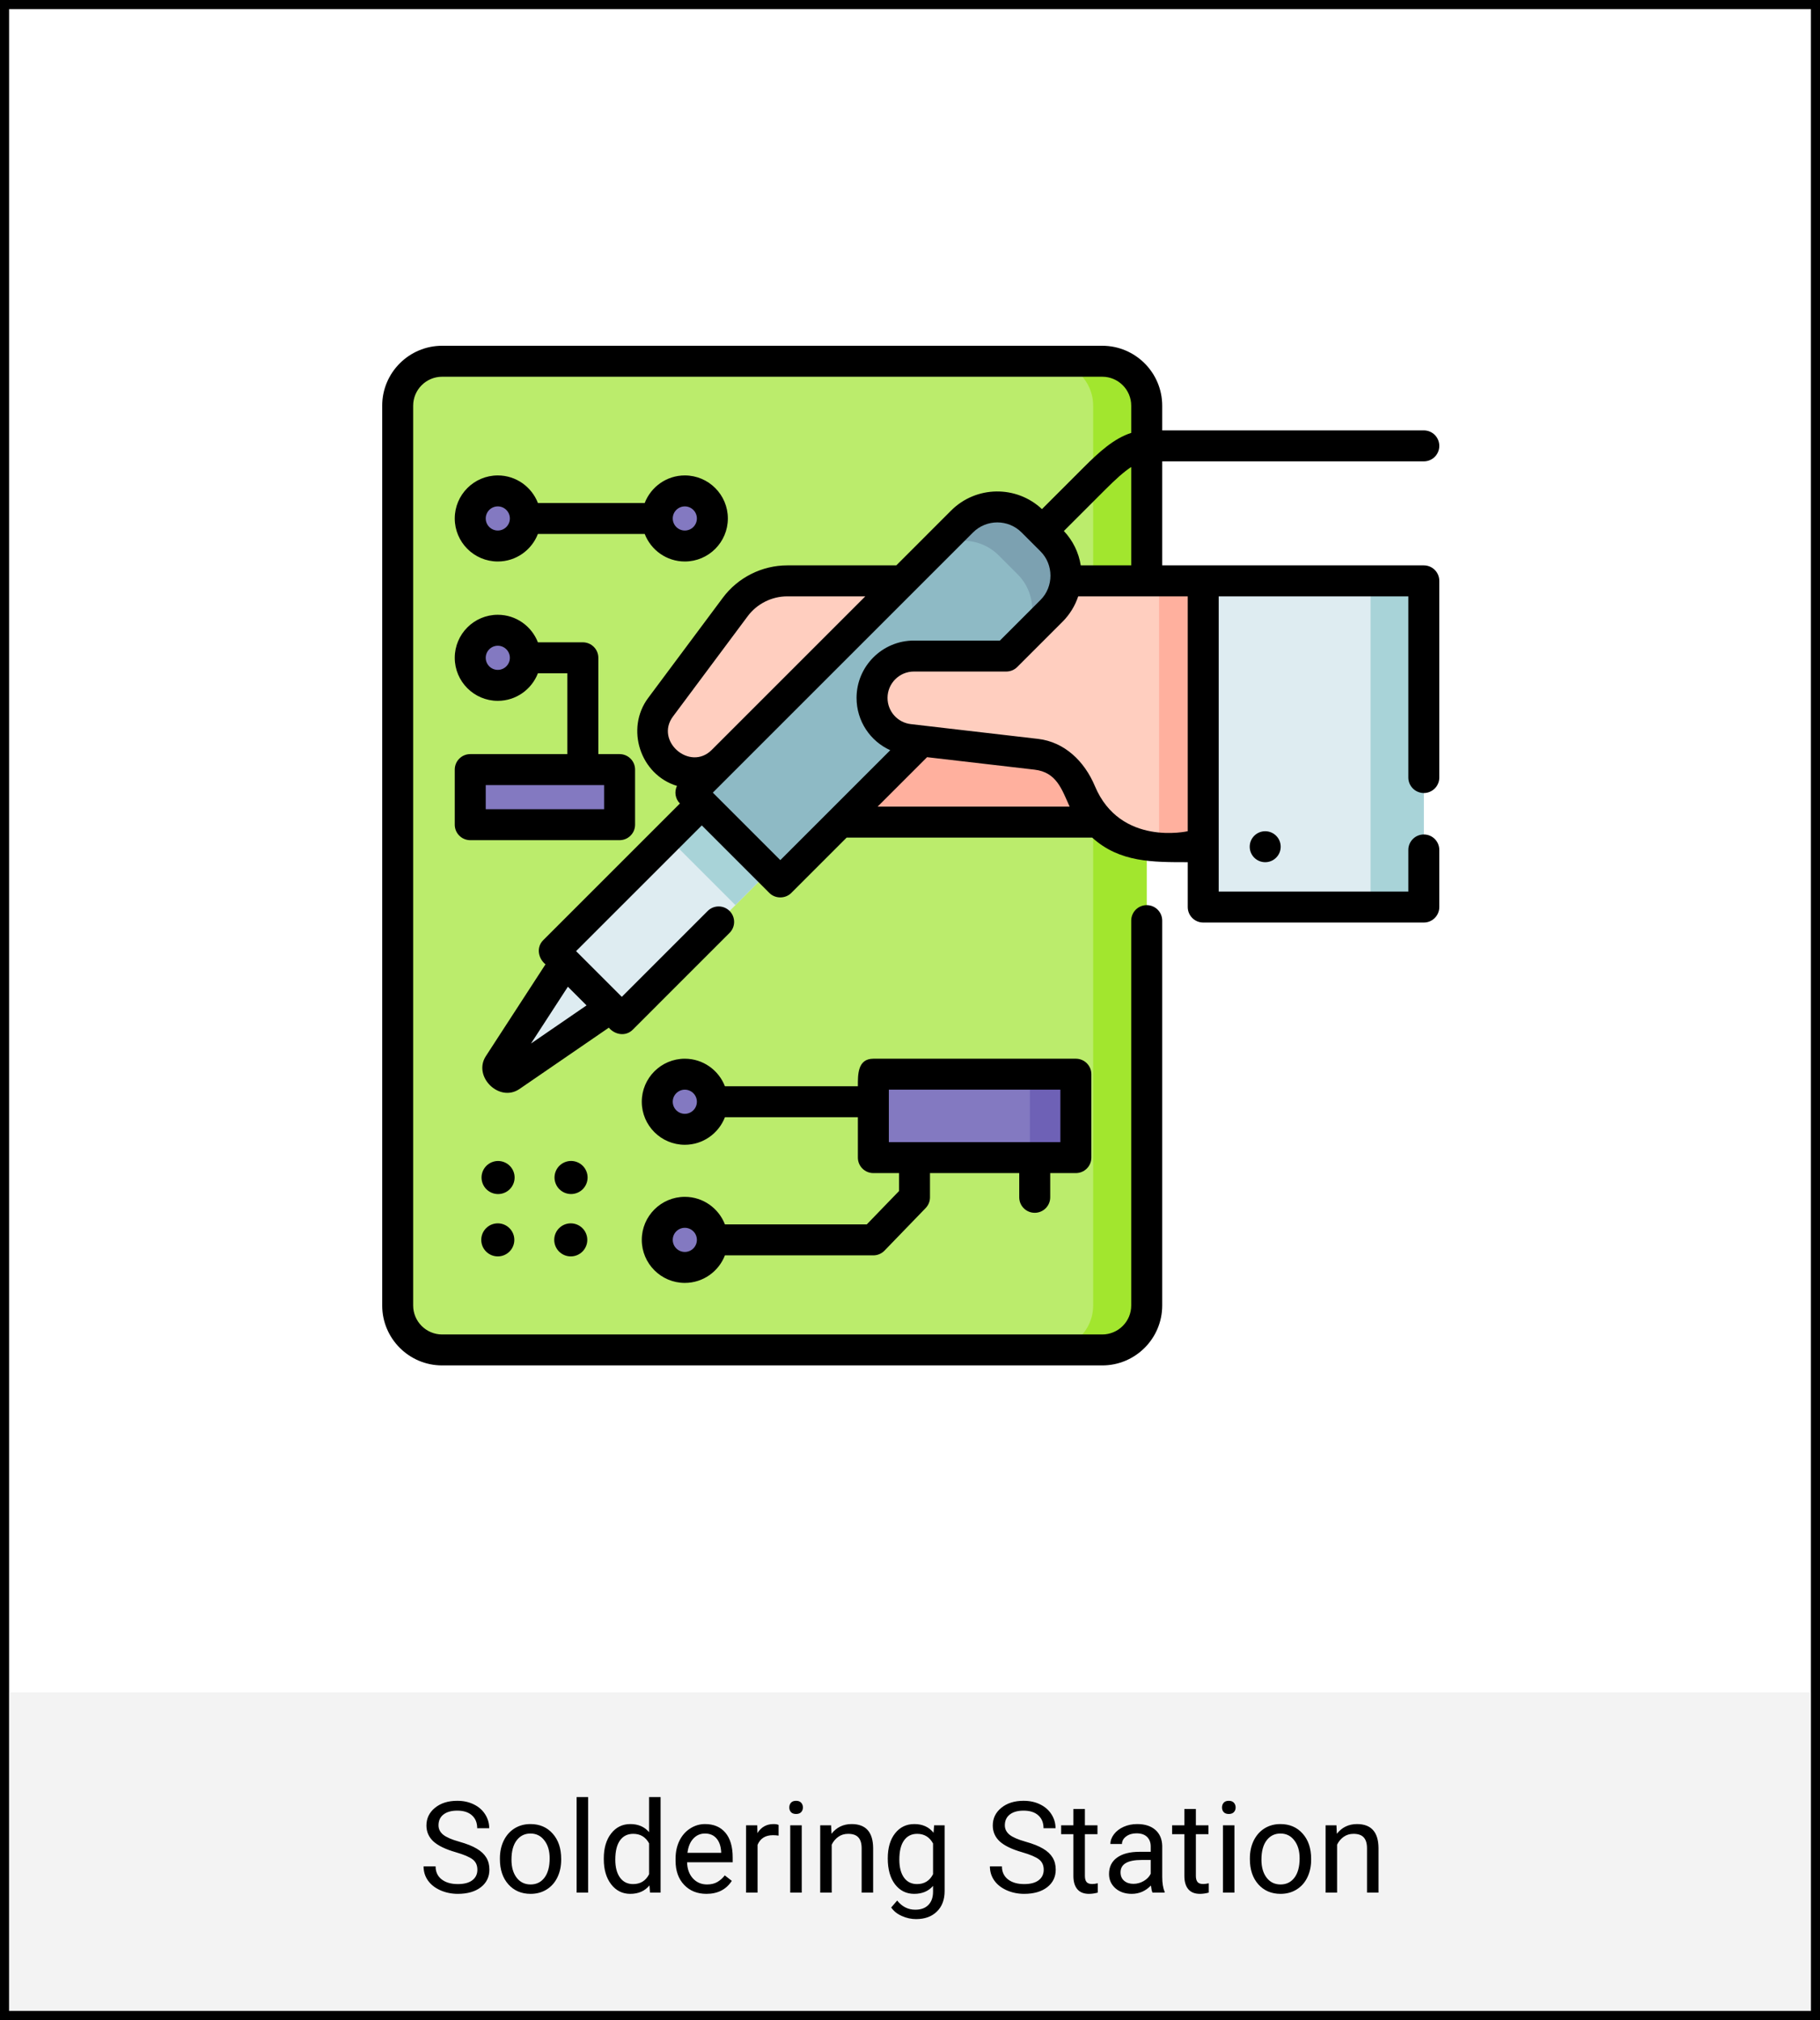 <svg width="200" height="222" viewBox="0 0 200 222" fill="none" xmlns="http://www.w3.org/2000/svg">
<rect x="0.5" y="0.5" width="199" height="221" fill="white" stroke="black"/>
<g filter="url(#filter0_b)">
<rect x="1" y="186" width="198" height="35" fill="#C4C4C4" fill-opacity="0.2"/>
</g>
<path d="M50.088 203.563C48.962 203.24 48.142 202.843 47.627 202.374C47.117 201.9 46.861 201.317 46.861 200.624C46.861 199.84 47.173 199.193 47.798 198.683C48.427 198.168 49.242 197.91 50.245 197.91C50.929 197.91 51.537 198.042 52.07 198.307C52.608 198.571 53.023 198.936 53.315 199.4C53.611 199.865 53.759 200.373 53.759 200.925H52.44C52.44 200.323 52.248 199.852 51.865 199.51C51.482 199.163 50.942 198.99 50.245 198.99C49.598 198.99 49.092 199.134 48.727 199.421C48.367 199.703 48.188 200.098 48.188 200.604C48.188 201.009 48.358 201.353 48.7 201.636C49.047 201.914 49.632 202.169 50.457 202.401C51.286 202.634 51.934 202.891 52.398 203.174C52.868 203.452 53.214 203.778 53.438 204.151C53.665 204.525 53.779 204.965 53.779 205.471C53.779 206.277 53.465 206.924 52.836 207.412C52.207 207.895 51.366 208.137 50.313 208.137C49.63 208.137 48.992 208.007 48.399 207.747C47.807 207.483 47.349 207.123 47.025 206.667C46.706 206.211 46.547 205.694 46.547 205.115H47.866C47.866 205.717 48.087 206.193 48.529 206.544C48.976 206.89 49.571 207.063 50.313 207.063C51.006 207.063 51.537 206.922 51.906 206.64C52.275 206.357 52.46 205.972 52.46 205.484C52.46 204.997 52.289 204.621 51.947 204.356C51.605 204.088 50.986 203.823 50.088 203.563ZM54.935 204.233C54.935 203.509 55.076 202.857 55.358 202.278C55.645 201.7 56.042 201.253 56.548 200.938C57.058 200.624 57.639 200.467 58.291 200.467C59.298 200.467 60.112 200.815 60.731 201.513C61.356 202.21 61.668 203.137 61.668 204.295V204.384C61.668 205.104 61.529 205.751 61.251 206.325C60.977 206.895 60.583 207.339 60.068 207.658C59.558 207.977 58.97 208.137 58.305 208.137C57.302 208.137 56.489 207.788 55.864 207.091C55.245 206.394 54.935 205.471 54.935 204.322V204.233ZM56.206 204.384C56.206 205.204 56.395 205.863 56.773 206.359C57.156 206.856 57.667 207.104 58.305 207.104C58.947 207.104 59.458 206.854 59.836 206.353C60.214 205.847 60.403 205.14 60.403 204.233C60.403 203.422 60.21 202.766 59.822 202.265C59.44 201.759 58.929 201.506 58.291 201.506C57.667 201.506 57.163 201.754 56.78 202.251C56.398 202.748 56.206 203.459 56.206 204.384ZM64.628 208H63.363V197.5H64.628V208ZM66.351 204.24C66.351 203.105 66.62 202.194 67.157 201.506C67.695 200.813 68.399 200.467 69.269 200.467C70.135 200.467 70.821 200.763 71.327 201.355V197.5H72.592V208H71.43L71.368 207.207C70.862 207.827 70.158 208.137 69.256 208.137C68.399 208.137 67.7 207.786 67.157 207.084C66.62 206.382 66.351 205.466 66.351 204.336V204.24ZM67.615 204.384C67.615 205.222 67.788 205.879 68.135 206.353C68.481 206.826 68.96 207.063 69.57 207.063C70.372 207.063 70.958 206.703 71.327 205.983V202.586C70.949 201.889 70.368 201.54 69.584 201.54C68.964 201.54 68.481 201.779 68.135 202.258C67.788 202.736 67.615 203.445 67.615 204.384ZM77.63 208.137C76.627 208.137 75.811 207.809 75.183 207.152C74.554 206.492 74.239 205.61 74.239 204.507V204.274C74.239 203.541 74.378 202.887 74.656 202.312C74.939 201.734 75.331 201.283 75.832 200.959C76.338 200.631 76.885 200.467 77.473 200.467C78.434 200.467 79.182 200.784 79.715 201.417C80.248 202.05 80.515 202.957 80.515 204.138V204.664H75.504C75.522 205.393 75.734 205.983 76.14 206.435C76.55 206.881 77.069 207.104 77.698 207.104C78.145 207.104 78.523 207.013 78.833 206.831C79.143 206.649 79.414 206.407 79.647 206.106L80.419 206.708C79.799 207.66 78.87 208.137 77.63 208.137ZM77.473 201.506C76.962 201.506 76.534 201.693 76.188 202.066C75.841 202.436 75.627 202.955 75.545 203.625H79.25V203.529C79.213 202.887 79.04 202.39 78.731 202.039C78.421 201.684 78.001 201.506 77.473 201.506ZM85.56 201.738C85.368 201.706 85.161 201.69 84.938 201.69C84.108 201.69 83.545 202.044 83.249 202.75V208H81.984V200.604H83.215L83.235 201.458C83.65 200.797 84.238 200.467 84.999 200.467C85.245 200.467 85.432 200.499 85.56 200.562V201.738ZM88.103 208H86.838V200.604H88.103V208ZM86.735 198.642C86.735 198.437 86.797 198.263 86.92 198.122C87.047 197.981 87.234 197.91 87.481 197.91C87.727 197.91 87.913 197.981 88.041 198.122C88.169 198.263 88.232 198.437 88.232 198.642C88.232 198.847 88.169 199.018 88.041 199.154C87.913 199.291 87.727 199.359 87.481 199.359C87.234 199.359 87.047 199.291 86.92 199.154C86.797 199.018 86.735 198.847 86.735 198.642ZM91.329 200.604L91.37 201.533C91.935 200.822 92.674 200.467 93.585 200.467C95.148 200.467 95.936 201.349 95.95 203.112V208H94.686V203.105C94.681 202.572 94.558 202.178 94.316 201.923C94.079 201.668 93.708 201.54 93.202 201.54C92.792 201.54 92.432 201.649 92.122 201.868C91.812 202.087 91.571 202.374 91.397 202.729V208H90.133V200.604H91.329ZM97.557 204.24C97.557 203.087 97.823 202.171 98.356 201.492C98.89 200.809 99.596 200.467 100.476 200.467C101.378 200.467 102.082 200.786 102.588 201.424L102.649 200.604H103.805V207.822C103.805 208.779 103.52 209.534 102.95 210.085C102.385 210.636 101.624 210.912 100.667 210.912C100.134 210.912 99.612 210.798 99.102 210.57C98.591 210.342 98.201 210.03 97.933 209.634L98.589 208.875C99.131 209.545 99.794 209.88 100.578 209.88C101.193 209.88 101.672 209.707 102.014 209.36C102.36 209.014 102.533 208.526 102.533 207.897V207.262C102.027 207.845 101.337 208.137 100.462 208.137C99.596 208.137 98.894 207.788 98.356 207.091C97.823 206.394 97.557 205.443 97.557 204.24ZM98.828 204.384C98.828 205.218 98.999 205.874 99.341 206.353C99.683 206.826 100.161 207.063 100.776 207.063C101.574 207.063 102.16 206.701 102.533 205.977V202.6C102.146 201.893 101.565 201.54 100.79 201.54C100.175 201.54 99.694 201.779 99.348 202.258C99.001 202.736 98.828 203.445 98.828 204.384ZM112.322 203.563C111.197 203.24 110.376 202.843 109.861 202.374C109.351 201.9 109.096 201.317 109.096 200.624C109.096 199.84 109.408 199.193 110.032 198.683C110.661 198.168 111.477 197.91 112.479 197.91C113.163 197.91 113.771 198.042 114.305 198.307C114.842 198.571 115.257 198.936 115.549 199.4C115.845 199.865 115.993 200.373 115.993 200.925H114.674C114.674 200.323 114.482 199.852 114.1 199.51C113.717 199.163 113.177 198.99 112.479 198.99C111.832 198.99 111.326 199.134 110.962 199.421C110.602 199.703 110.422 200.098 110.422 200.604C110.422 201.009 110.593 201.353 110.935 201.636C111.281 201.914 111.867 202.169 112.691 202.401C113.521 202.634 114.168 202.891 114.633 203.174C115.102 203.452 115.449 203.778 115.672 204.151C115.9 204.525 116.014 204.965 116.014 205.471C116.014 206.277 115.699 206.924 115.07 207.412C114.441 207.895 113.601 208.137 112.548 208.137C111.864 208.137 111.226 208.007 110.634 207.747C110.041 207.483 109.583 207.123 109.26 206.667C108.941 206.211 108.781 205.694 108.781 205.115H110.101C110.101 205.717 110.322 206.193 110.764 206.544C111.21 206.89 111.805 207.063 112.548 207.063C113.241 207.063 113.771 206.922 114.141 206.64C114.51 206.357 114.694 205.972 114.694 205.484C114.694 204.997 114.523 204.621 114.182 204.356C113.84 204.088 113.22 203.823 112.322 203.563ZM119.22 198.812V200.604H120.601V201.581H119.22V206.168C119.22 206.464 119.281 206.688 119.404 206.838C119.527 206.984 119.737 207.057 120.033 207.057C120.179 207.057 120.38 207.029 120.635 206.975V208C120.302 208.091 119.979 208.137 119.664 208.137C119.099 208.137 118.673 207.966 118.386 207.624C118.099 207.282 117.955 206.797 117.955 206.168V201.581H116.608V200.604H117.955V198.812H119.22ZM126.65 208C126.577 207.854 126.518 207.594 126.473 207.221C125.885 207.831 125.183 208.137 124.367 208.137C123.638 208.137 123.039 207.932 122.569 207.521C122.104 207.107 121.872 206.583 121.872 205.949C121.872 205.179 122.164 204.582 122.747 204.158C123.335 203.73 124.16 203.516 125.222 203.516H126.452V202.935C126.452 202.493 126.32 202.142 126.056 201.882C125.791 201.618 125.402 201.485 124.887 201.485C124.436 201.485 124.057 201.599 123.752 201.827C123.447 202.055 123.294 202.331 123.294 202.654H122.022C122.022 202.285 122.152 201.93 122.412 201.588C122.676 201.242 123.032 200.968 123.479 200.768C123.93 200.567 124.424 200.467 124.962 200.467C125.814 200.467 126.482 200.681 126.965 201.109C127.448 201.533 127.699 202.119 127.717 202.866V206.271C127.717 206.95 127.803 207.49 127.977 207.891V208H126.65ZM124.552 207.036C124.948 207.036 125.324 206.934 125.68 206.729C126.035 206.523 126.293 206.257 126.452 205.929V204.411H125.461C123.911 204.411 123.137 204.865 123.137 205.771C123.137 206.168 123.269 206.478 123.533 206.701C123.798 206.924 124.137 207.036 124.552 207.036ZM131.415 198.812V200.604H132.796V201.581H131.415V206.168C131.415 206.464 131.477 206.688 131.6 206.838C131.723 206.984 131.932 207.057 132.229 207.057C132.374 207.057 132.575 207.029 132.83 206.975V208C132.497 208.091 132.174 208.137 131.859 208.137C131.294 208.137 130.868 207.966 130.581 207.624C130.294 207.282 130.15 206.797 130.15 206.168V201.581H128.804V200.604H130.15V198.812H131.415ZM135.653 208H134.389V200.604H135.653V208ZM134.286 198.642C134.286 198.437 134.348 198.263 134.471 198.122C134.598 197.981 134.785 197.91 135.031 197.91C135.277 197.91 135.464 197.981 135.592 198.122C135.719 198.263 135.783 198.437 135.783 198.642C135.783 198.847 135.719 199.018 135.592 199.154C135.464 199.291 135.277 199.359 135.031 199.359C134.785 199.359 134.598 199.291 134.471 199.154C134.348 199.018 134.286 198.847 134.286 198.642ZM137.349 204.233C137.349 203.509 137.49 202.857 137.772 202.278C138.06 201.7 138.456 201.253 138.962 200.938C139.472 200.624 140.053 200.467 140.705 200.467C141.712 200.467 142.526 200.815 143.146 201.513C143.77 202.21 144.082 203.137 144.082 204.295V204.384C144.082 205.104 143.943 205.751 143.665 206.325C143.392 206.895 142.997 207.339 142.482 207.658C141.972 207.977 141.384 208.137 140.719 208.137C139.716 208.137 138.903 207.788 138.278 207.091C137.659 206.394 137.349 205.471 137.349 204.322V204.233ZM138.62 204.384C138.62 205.204 138.809 205.863 139.188 206.359C139.57 206.856 140.081 207.104 140.719 207.104C141.361 207.104 141.872 206.854 142.25 206.353C142.628 205.847 142.817 205.14 142.817 204.233C142.817 203.422 142.624 202.766 142.236 202.265C141.854 201.759 141.343 201.506 140.705 201.506C140.081 201.506 139.577 201.754 139.194 202.251C138.812 202.748 138.62 203.459 138.62 204.384ZM146.864 200.604L146.905 201.533C147.47 200.822 148.209 200.467 149.12 200.467C150.683 200.467 151.472 201.349 151.485 203.112V208H150.221V203.105C150.216 202.572 150.093 202.178 149.852 201.923C149.615 201.668 149.243 201.54 148.737 201.54C148.327 201.54 147.967 201.649 147.657 201.868C147.347 202.087 147.106 202.374 146.933 202.729V208H145.668V200.604H146.864Z" fill="black"/>
<path d="M121.129 148.362H48.586C45.889 148.362 43.702 146.175 43.702 143.477V44.589C43.702 41.891 45.889 39.704 48.586 39.704H121.128C123.826 39.704 126.013 41.891 126.013 44.589V143.477C126.013 146.175 123.826 148.362 121.129 148.362V148.362Z" fill="#BBEC6C"/>
<path d="M126.013 44.586V143.475C126.013 146.173 123.826 148.36 121.128 148.36H115.242C117.94 148.36 120.127 146.173 120.127 143.475V44.586C120.127 41.887 117.94 39.701 115.242 39.701H121.128C123.826 39.701 126.013 41.888 126.013 44.586V44.586Z" fill="#A2E62E"/>
<path d="M54.706 60.008C56.378 60.008 57.733 58.652 57.733 56.98C57.733 55.308 56.378 53.952 54.706 53.952C53.033 53.952 51.678 55.308 51.678 56.98C51.678 58.652 53.033 60.008 54.706 60.008Z" fill="#8379C1"/>
<path d="M75.255 124.112C76.927 124.112 78.283 122.756 78.283 121.084C78.283 119.412 76.927 118.056 75.255 118.056C73.583 118.056 72.227 119.412 72.227 121.084C72.227 122.756 73.583 124.112 75.255 124.112Z" fill="#8379C1"/>
<path d="M75.255 139.291C76.927 139.291 78.283 137.936 78.283 136.264C78.283 134.591 76.927 133.236 75.255 133.236C73.583 133.236 72.227 134.591 72.227 136.264C72.227 137.936 73.583 139.291 75.255 139.291Z" fill="#8379C1"/>
<path d="M75.255 60.008C76.927 60.008 78.283 58.652 78.283 56.98C78.283 55.307 76.927 53.952 75.255 53.952C73.583 53.952 72.227 55.307 72.227 56.98C72.227 58.652 73.583 60.008 75.255 60.008Z" fill="#8379C1"/>
<path d="M54.703 75.321C56.375 75.321 57.73 73.965 57.73 72.293C57.73 70.621 56.375 69.265 54.703 69.265C53.03 69.265 51.675 70.621 51.675 72.293C51.675 73.965 53.03 75.321 54.703 75.321Z" fill="#8379C1"/>
<path d="M51.675 84.579H68.086V90.635H51.675V84.579Z" fill="#8379C1"/>
<path d="M95.974 118.056H118.227V127.222H95.974V118.056Z" fill="#8379C1"/>
<path d="M113.176 118.057H118.226V127.222H113.176V118.057Z" fill="#6E61B6"/>
<path d="M86.951 65.419H122.419V90.35H86.951V65.419Z" fill="#FFB09E"/>
<path d="M141.271 93.065L115.672 77.25L114.082 72.114L111.52 63.838H132.223L134.784 72.114L141.271 93.065Z" fill="#FFCEBF"/>
<path d="M117.973 63.838H86.514C84.263 63.838 82.144 64.901 80.799 66.707L72.591 77.724C71.25 79.524 71.433 82.035 73.02 83.622C74.785 85.388 77.648 85.388 79.414 83.622L86.421 76.616C87.24 75.797 88.351 75.337 89.509 75.337H117.973V63.838Z" fill="#FFCEBF"/>
<path d="M105.723 57.313L79.414 83.622L75.925 87.111L85.749 96.936L115.548 67.138C117.686 65 117.686 61.533 115.548 59.395L113.465 57.313C111.327 55.175 107.861 55.175 105.723 57.313V57.313Z" fill="#8EBAC5"/>
<path d="M115.548 67.136L111.826 70.859C113.964 68.72 113.964 65.254 111.826 63.117L109.744 61.033C107.621 58.913 104.192 58.897 102.051 60.985L105.722 57.313C107.861 55.175 111.328 55.175 113.464 57.313L115.548 59.395C117.687 61.534 117.687 65 115.548 67.136Z" fill="#7CA1B1"/>
<path d="M77.121 88.307L60.899 104.53L62.122 105.753L54.818 116.998C54.349 117.721 55.412 118.766 56.122 118.279L67.107 110.739L68.33 111.962L84.553 95.739L77.121 88.307Z" fill="#DEECF1"/>
<path d="M73.381 92.038L77.112 88.307L84.542 95.737L80.811 99.468L73.381 92.038Z" fill="#A8D3D8"/>
<path d="M141.271 93.064L134.784 72.114L114.111 72.1L114.111 72.1H100.43C97.889 72.1 95.829 74.161 95.829 76.702C95.829 79.056 97.606 81.031 99.948 81.278L113.876 82.896C116.132 83.158 118.02 84.726 118.692 86.895C119.825 90.555 123.21 93.051 127.042 93.051L141.271 93.064Z" fill="#FFCEBF"/>
<path d="M127.373 63.838H132.223V93.065H127.373V63.838Z" fill="#FFB09E"/>
<path d="M132.222 63.838H156.465V99.685H132.222V63.838Z" fill="#DEECF1"/>
<path d="M150.611 63.837H156.465V99.686H150.611V63.837Z" fill="#A8D3D8"/>
<path d="M54.703 61.709C56.71 61.709 58.425 60.45 59.111 58.681H70.847C71.532 60.45 73.247 61.709 75.255 61.709C77.863 61.709 79.984 59.587 79.984 56.98C79.984 54.372 77.863 52.25 75.255 52.25C73.247 52.25 71.532 53.509 70.847 55.278H59.111C58.425 53.509 56.71 52.25 54.703 52.25C52.095 52.25 49.973 54.372 49.973 56.98C49.973 59.587 52.095 61.709 54.703 61.709V61.709ZM75.255 55.653C75.986 55.653 76.581 56.248 76.581 56.98C76.581 57.711 75.986 58.306 75.255 58.306C74.523 58.306 73.929 57.711 73.929 56.98C73.929 56.248 74.523 55.653 75.255 55.653ZM54.703 55.653C55.434 55.653 56.029 56.248 56.029 56.98C56.029 57.711 55.434 58.306 54.703 58.306C53.972 58.306 53.377 57.711 53.377 56.98C53.377 56.248 53.972 55.653 54.703 55.653Z" fill="black"/>
<path d="M62.348 82.877H51.675C50.735 82.877 49.973 83.639 49.973 84.579V90.635C49.973 91.575 50.735 92.336 51.675 92.336H68.087C69.026 92.336 69.788 91.575 69.788 90.635V84.579C69.788 83.639 69.026 82.877 68.087 82.877H65.751V72.294C65.751 71.354 64.989 70.592 64.049 70.592H59.111C58.425 68.823 56.71 67.564 54.703 67.564C52.095 67.564 49.973 69.686 49.973 72.294C49.973 74.901 52.095 77.023 54.703 77.023C56.71 77.023 58.425 75.764 59.111 73.995H62.348V82.877ZM66.385 88.933H53.377V86.281H66.385V88.933ZM54.703 73.62C53.972 73.62 53.377 73.025 53.377 72.293C53.377 71.562 53.972 70.967 54.703 70.967C55.434 70.967 56.029 71.562 56.029 72.293C56.029 73.025 55.434 73.62 54.703 73.62Z" fill="black"/>
<path d="M113.706 133.288C114.646 133.288 115.408 132.526 115.408 131.586V128.924H118.226C119.166 128.924 119.928 128.162 119.928 127.222V118.056C119.928 117.116 119.166 116.354 118.226 116.354H95.974C94.22 116.354 94.272 118.136 94.272 119.382H79.662C78.977 117.613 77.262 116.354 75.255 116.354C72.647 116.354 70.525 118.476 70.525 121.084C70.525 123.692 72.647 125.813 75.255 125.813C77.262 125.813 78.977 124.554 79.662 122.785H94.272V127.222C94.272 128.162 95.034 128.924 95.974 128.924H98.793V130.898L95.252 134.562H79.662C78.977 132.793 77.262 131.534 75.255 131.534C72.647 131.534 70.525 133.656 70.525 136.263C70.525 138.871 72.647 140.993 75.255 140.993C77.262 140.993 78.977 139.734 79.662 137.965H95.974C96.436 137.965 96.877 137.778 97.198 137.446L101.718 132.769C102.025 132.451 102.196 132.027 102.196 131.586V128.924H112.004V131.586C112.004 132.526 112.766 133.288 113.706 133.288V133.288ZM75.255 122.41C74.523 122.41 73.928 121.815 73.928 121.083C73.928 120.352 74.523 119.757 75.255 119.757C75.986 119.757 76.581 120.352 76.581 121.083C76.581 121.815 75.986 122.41 75.255 122.41ZM75.255 137.59C74.523 137.59 73.928 136.995 73.928 136.263C73.928 135.532 74.523 134.937 75.255 134.937C75.986 134.937 76.581 135.532 76.581 136.263C76.581 136.995 75.986 137.59 75.255 137.59ZM97.676 119.757H116.525V125.52H97.676V119.757Z" fill="black"/>
<path d="M54.703 134.447C53.699 134.447 52.886 135.26 52.886 136.264C52.886 137.267 53.699 138.08 54.703 138.08C55.706 138.08 56.519 137.267 56.519 136.264C56.519 135.26 55.706 134.447 54.703 134.447Z" fill="black"/>
<path d="M62.722 134.447C61.718 134.447 60.905 135.26 60.905 136.264C60.905 137.267 61.718 138.08 62.722 138.08C63.725 138.08 64.538 137.267 64.538 136.264C64.538 135.26 63.725 134.447 62.722 134.447Z" fill="black"/>
<path d="M55.429 131.09C56.356 130.706 56.796 129.643 56.412 128.716C56.028 127.789 54.965 127.349 54.038 127.733C53.111 128.117 52.671 129.18 53.055 130.107C53.439 131.034 54.502 131.474 55.429 131.09Z" fill="black"/>
<path d="M63.45 131.087C64.377 130.703 64.817 129.64 64.432 128.713C64.048 127.786 62.985 127.346 62.058 127.73C61.131 128.115 60.691 129.178 61.075 130.105C61.459 131.032 62.523 131.472 63.45 131.087Z" fill="black"/>
<path d="M156.465 62.136H127.715V50.704H156.465C157.404 50.704 158.166 49.943 158.166 49.003C158.166 48.063 157.404 47.301 156.465 47.301H127.715V44.586C127.715 40.955 124.76 38 121.128 38H48.586C44.955 38 42 40.955 42 44.586V143.475C42 147.107 44.955 150.061 48.586 150.061H121.128C124.76 150.061 127.715 147.107 127.715 143.475V101.177C127.715 100.237 126.953 99.476 126.013 99.476C125.073 99.476 124.311 100.237 124.311 101.177V143.475C124.311 145.23 122.884 146.658 121.128 146.658H48.586C46.831 146.658 45.403 145.23 45.403 143.475V44.586C45.403 42.831 46.831 41.403 48.586 41.403H121.128C122.883 41.403 124.311 42.831 124.311 44.586V47.575C122.414 48.178 120.747 49.706 119.082 51.372L114.502 55.952C111.693 53.315 107.264 53.366 104.52 56.109L98.494 62.136H86.514C83.739 62.136 81.093 63.464 79.435 65.69L71.227 76.707C68.708 80.087 70.352 85.141 74.393 86.372C74.089 87.003 74.195 87.782 74.715 88.307L59.695 103.327C58.908 104.114 59.137 105.324 59.944 105.982L53.391 116.071C51.935 118.314 54.87 121.203 57.085 119.682L66.904 112.942C67.57 113.734 68.758 113.941 69.534 113.165L80.174 102.524C80.839 101.859 80.839 100.782 80.174 100.117C79.51 99.453 78.432 99.453 77.768 100.117L68.33 109.556L68.311 109.536L63.325 104.55C63.325 104.55 63.324 104.549 63.324 104.549L63.305 104.53L77.121 90.714L84.546 98.139C85.196 98.789 86.301 98.79 86.953 98.139L93.04 92.052H120.02C123.052 94.807 126.707 94.752 130.521 94.756V99.685C130.521 100.625 131.282 101.387 132.222 101.387H156.465C157.404 101.387 158.166 100.625 158.166 99.685V93.41C158.166 92.47 157.404 91.709 156.465 91.709C155.525 91.709 154.763 92.47 154.763 93.41V97.984H133.924V65.539H154.763V85.451C154.763 86.391 155.525 87.153 156.465 87.153C157.404 87.153 158.166 86.391 158.166 85.451V63.837C158.166 62.897 157.404 62.136 156.465 62.136V62.136ZM62.404 108.442L64.456 110.494L58.348 114.687L62.404 108.442ZM121.488 53.779C122.568 52.699 123.492 51.854 124.311 51.325V62.136H118.763C118.541 60.723 117.902 59.415 116.909 58.358L121.488 53.779ZM73.956 78.74L82.164 67.722C83.183 66.355 84.809 65.539 86.514 65.539H95.09L78.211 82.418C75.827 84.802 71.933 81.454 73.956 78.74V78.74ZM85.749 94.529L78.331 87.111L106.926 58.516C108.397 57.045 110.791 57.045 112.262 58.516L114.344 60.599C115.801 62.056 115.797 64.482 114.344 65.934L109.88 70.399H100.43C96.955 70.399 94.127 73.226 94.127 76.701C94.127 79.247 95.63 81.458 97.83 82.449L85.749 94.529ZM101.877 83.215L113.68 84.586C116.109 84.868 116.675 86.737 117.542 88.648H96.443L101.877 83.215ZM120.317 86.391C119.179 83.678 116.996 81.545 114.073 81.205L100.126 79.585C98.646 79.429 97.531 78.189 97.531 76.701C97.531 75.102 98.831 73.802 100.43 73.802H110.586C111.042 73.802 111.481 73.615 111.797 73.294L116.751 68.341C117.551 67.54 118.137 66.583 118.485 65.539H130.52V91.352C130.521 91.352 123.112 93.055 120.317 86.391V86.391Z" fill="black"/>
<path d="M139.033 94.757C139.973 94.757 140.735 93.995 140.735 93.055C140.735 92.116 139.973 91.354 139.033 91.354C138.093 91.354 137.331 92.116 137.331 93.055C137.331 93.995 138.093 94.757 139.033 94.757Z" fill="black"/>
<defs>
<filter id="filter0_b" x="-9" y="176" width="218" height="55" filterUnits="userSpaceOnUse" color-interpolation-filters="sRGB">
<feFlood flood-opacity="0" result="BackgroundImageFix"/>
<feGaussianBlur in="BackgroundImage" stdDeviation="5"/>
<feComposite in2="SourceAlpha" operator="in" result="effect1_backgroundBlur"/>
<feBlend mode="normal" in="SourceGraphic" in2="effect1_backgroundBlur" result="shape"/>
</filter>
</defs>
</svg>
